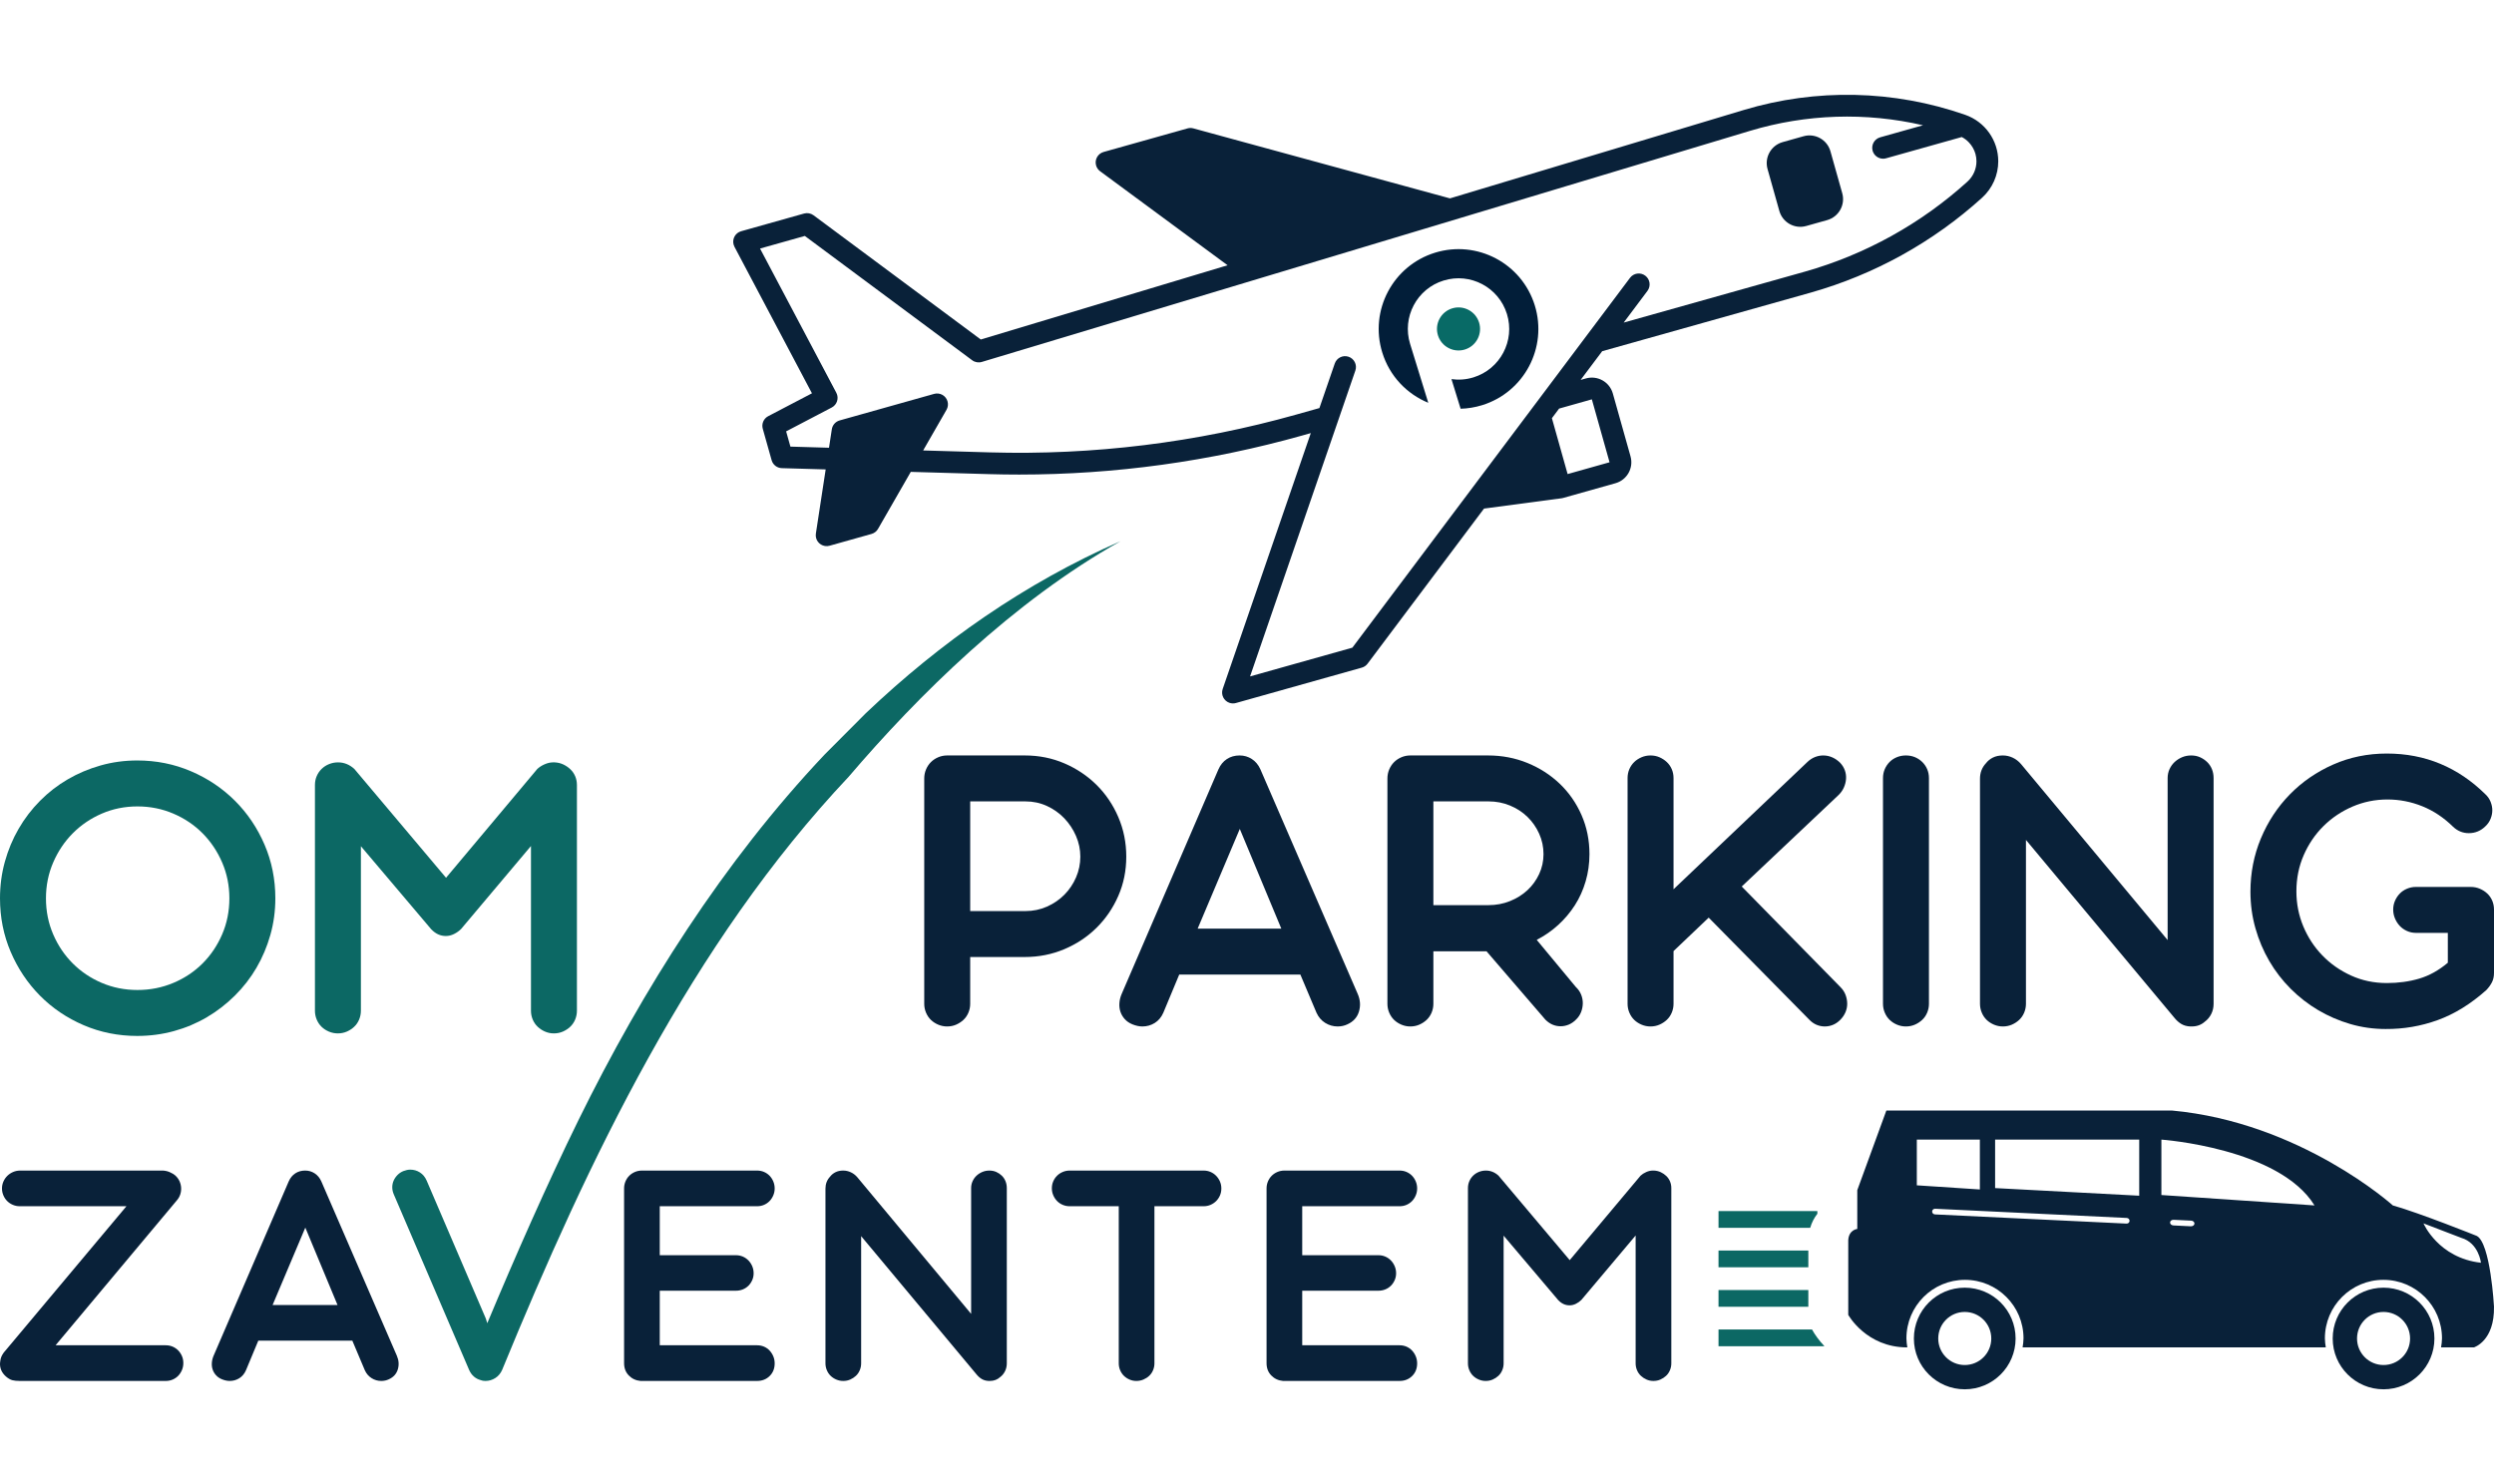 <svg xmlns="http://www.w3.org/2000/svg" xmlns:xlink="http://www.w3.org/1999/xlink" version="1.1" width="252pt" height="150pt" viewBox="0 0 252 150">
<defs>
<clipPath id="clip_0">
<path transform="matrix(1,0,0,-1,0,150)" d="M0 150H252V0H0Z"/>
</clipPath>
</defs>
<g id="layer_1" data-name="">
<g clip-path="url(#clip_0)">
<path transform="matrix(1,0,0,-1,113.22,54.7)" d="M0 0C-9.677-4.238-18.212-10.235-25.73-17.381L-29.926-21.592C-40.118-32.395-48.283-45.305-54.785-58.541-57.896-64.876-61.23-72.449-63.983-79.038L-64.134-78.562-70.112-64.62C-70.268-64.264-70.493-63.991-70.788-63.802-71.083-63.613-71.409-63.518-71.765-63.518-71.976-63.518-72.199-63.563-72.433-63.652-72.667-63.741-72.87-63.872-73.042-64.044-73.215-64.217-73.348-64.409-73.443-64.62-73.537-64.832-73.585-65.057-73.585-65.296-73.585-65.536-73.535-65.772-73.435-66.006L-65.821-83.755C-65.698-84.033-65.537-84.259-65.336-84.431-65.136-84.604-64.908-84.723-64.652-84.79L-64.485-84.84C-64.463-84.84-64.446-84.843-64.435-84.849-64.424-84.854-64.413-84.857-64.401-84.857-64.346-84.868-64.268-84.874-64.168-84.874-63.812-84.874-63.48-84.776-63.174-84.581-62.868-84.387-62.637-84.111-62.481-83.755-53.79-62.584-43.364-40.677-27.469-23.809-20.468-15.61-10.892-6.115 0 0" fill="#0c6864"/>
<path transform="matrix(1,0,0,-1,13.889,81.506)" d="M0 0C-1.284 0-2.486-.243-3.606-.728-4.726-1.213-5.703-1.876-6.538-2.718-7.372-3.56-8.032-4.544-8.517-5.671-9.002-6.798-9.245-8.004-9.245-9.288-9.245-10.586-9.002-11.799-8.517-12.926-8.032-14.053-7.372-15.034-6.538-15.868-5.703-16.703-4.726-17.359-3.606-17.837-2.486-18.315-1.284-18.554 0-18.554 1.284-18.554 2.493-18.315 3.627-17.837 4.762-17.359 5.746-16.703 6.581-15.868 7.415-15.034 8.075-14.053 8.56-12.926 9.045-11.799 9.288-10.586 9.288-9.288 9.288-8.004 9.045-6.798 8.56-5.671 8.075-4.544 7.415-3.56 6.581-2.718 5.746-1.876 4.762-1.213 3.627-.728 2.493-.243 1.284 0 0 0M-.021 4.644C1.905 4.644 3.716 4.28 5.414 3.552 7.112 2.825 8.592 1.83 9.855 .567 11.118-.696 12.113-2.172 12.84-3.863 13.568-5.553 13.932-7.362 13.932-9.288 13.932-10.572 13.764-11.806 13.429-12.99 13.093-14.174 12.626-15.28 12.027-16.307 11.428-17.334 10.7-18.272 9.844-19.121 8.988-19.97 8.047-20.698 7.019-21.304 5.992-21.91 4.883-22.378 3.692-22.706 2.5-23.034 1.263-23.198-.021-23.198-1.947-23.198-3.756-22.834-5.446-22.107-7.137-21.379-8.606-20.384-9.855-19.121-11.103-17.859-12.088-16.386-12.808-14.702-13.528-13.019-13.889-11.214-13.889-9.288-13.889-8.004-13.725-6.77-13.396-5.586-13.068-4.402-12.605-3.292-12.005-2.258-11.406-1.224-10.686-.282-9.844 .567-9.002 1.416-8.068 2.14-7.041 2.739-6.013 3.338-4.908 3.805-3.724 4.141-2.54 4.476-1.305 4.644-.021 4.644" fill="#0c6864"/>
<path transform="matrix(1,0,0,-1,36.466,85.529)" d="M0 0V-16.628C0-16.942-.061-17.241-.182-17.527-.303-17.812-.471-18.055-.685-18.254-.899-18.454-1.145-18.615-1.423-18.736-1.701-18.857-2.005-18.918-2.333-18.918-2.647-18.918-2.946-18.857-3.231-18.736-3.517-18.615-3.763-18.454-3.97-18.254-4.177-18.055-4.341-17.812-4.462-17.527-4.583-17.241-4.644-16.942-4.644-16.628V6.185C-4.644 6.513-4.583 6.816-4.462 7.094-4.341 7.372-4.173 7.615-3.959 7.822-3.745 8.028-3.496 8.189-3.21 8.303-2.925 8.417-2.625 8.475-2.311 8.475-1.698 8.475-1.149 8.253-.663 7.811L8.603-3.189 17.826 7.811C18.026 7.996 18.272 8.154 18.565 8.282 18.857 8.41 19.139 8.475 19.41 8.475H19.581C19.895 8.46 20.187 8.389 20.458 8.261 20.729 8.132 20.968 7.968 21.175 7.768 21.382 7.568 21.543 7.333 21.657 7.062 21.771 6.791 21.828 6.498 21.828 6.185V-16.628C21.828-16.942 21.767-17.241 21.646-17.527 21.525-17.812 21.357-18.055 21.143-18.254 20.929-18.454 20.683-18.615 20.405-18.736 20.127-18.857 19.824-18.918 19.495-18.918 19.182-18.918 18.886-18.857 18.607-18.736 18.329-18.615 18.083-18.454 17.869-18.254 17.655-18.055 17.487-17.812 17.366-17.527 17.245-17.241 17.184-16.942 17.184-16.628V.021L10.122-8.367C9.922-8.567 9.687-8.735 9.416-8.87 9.145-9.006 8.867-9.074 8.581-9.074 8.025-9.074 7.533-8.845 7.105-8.389H7.083V-8.367Z" fill="#0c6864"/>
<path transform="matrix(1,0,0,-1,98.031,80.998)" d="M0 0V-11.085H5.585C6.356-11.085 7.08-10.935 7.757-10.636 8.435-10.336 9.023-9.933 9.523-9.427 10.022-8.92 10.414-8.335 10.7-7.672 10.985-7.008 11.128-6.313 11.128-5.585 11.128-4.858 10.981-4.159 10.689-3.488 10.397-2.818 10.001-2.222 9.502-1.701 9.002-1.181 8.417-.767 7.747-.46 7.076-.154 6.356 0 5.585 0ZM5.521 4.644C6.948 4.644 8.282 4.376 9.523 3.841 10.764 3.306 11.848 2.579 12.776 1.658 13.703 .738 14.434-.346 14.969-1.594 15.504-2.843 15.771-4.173 15.771-5.585 15.771-6.998 15.504-8.317 14.969-9.544 14.434-10.771 13.703-11.845 12.776-12.765 11.848-13.685 10.76-14.409 9.512-14.937 8.264-15.465 6.926-15.729 5.5-15.729H0V-20.458C0-20.772-.061-21.072-.182-21.357-.303-21.642-.471-21.885-.685-22.085-.899-22.284-1.145-22.445-1.423-22.566-1.701-22.687-2.004-22.748-2.333-22.748-2.646-22.748-2.946-22.687-3.231-22.566-3.517-22.445-3.763-22.284-3.97-22.085-4.176-21.885-4.341-21.642-4.462-21.357-4.583-21.072-4.644-20.772-4.644-20.458V2.311C-4.644 2.639-4.583 2.946-4.462 3.231-4.341 3.516-4.176 3.763-3.97 3.97-3.763 4.176-3.517 4.34-3.231 4.462-2.946 4.583-2.646 4.644-2.333 4.644Z" fill="#092139"/>
<path transform="matrix(1,0,0,-1,121.014,93.859)" d="M0 0H8.453L4.258 10.079ZM10.379-4.644H-1.862L-3.467-8.495C-3.667-8.952-3.956-9.298-4.334-9.533-4.712-9.769-5.129-9.887-5.585-9.887-5.9-9.887-6.235-9.815-6.591-9.673-6.905-9.544-7.162-9.37-7.362-9.148-7.561-8.927-7.708-8.681-7.8-8.41-7.893-8.139-7.929-7.846-7.907-7.533-7.886-7.219-7.811-6.912-7.682-6.612L2.097 16.093C2.297 16.549 2.582 16.899 2.953 17.141 3.324 17.384 3.752 17.505 4.237 17.505 4.693 17.505 5.107 17.384 5.478 17.141 5.849 16.899 6.134 16.556 6.334 16.114L16.178-6.612C16.435-7.211 16.474-7.804 16.296-8.389 16.117-8.974 15.729-9.402 15.129-9.673 14.83-9.815 14.501-9.887 14.145-9.887 13.688-9.887 13.268-9.765 12.882-9.523 12.497-9.28 12.205-8.938 12.005-8.495Z" fill="#092139"/>
<path transform="matrix(1,0,0,-1,144.832,80.998)" d="M0 0V-10.486H5.564C6.334-10.486 7.058-10.351 7.736-10.079 8.414-9.808 9.002-9.441 9.502-8.977 10.001-8.514 10.397-7.968 10.689-7.34 10.981-6.713 11.128-6.042 11.128-5.329 11.128-4.601 10.981-3.913 10.689-3.264 10.397-2.614 10.001-2.047 9.502-1.562 9.002-1.077 8.414-.696 7.736-.417 7.058-.139 6.341 0 5.585 0ZM-4.644 2.311C-4.644 2.639-4.583 2.946-4.462 3.231-4.341 3.516-4.176 3.763-3.97 3.97-3.763 4.176-3.517 4.34-3.231 4.462-2.946 4.583-2.646 4.644-2.333 4.644H5.521C6.934 4.644 8.26 4.39 9.502 3.884 10.743 3.377 11.83 2.678 12.765 1.787 13.699 .895 14.434-.161 14.969-1.38 15.504-2.6 15.771-3.916 15.771-5.329 15.771-6.284 15.643-7.201 15.386-8.079 15.13-8.956 14.766-9.762 14.295-10.497 13.824-11.231 13.264-11.895 12.615-12.487 11.966-13.079 11.242-13.582 10.443-13.996L14.402-18.768C14.644-18.996 14.823-19.256 14.937-19.549 15.051-19.841 15.104-20.137 15.097-20.437 15.09-20.736 15.03-21.029 14.916-21.314 14.801-21.6 14.63-21.849 14.402-22.063 14.174-22.291 13.928-22.459 13.664-22.566 13.4-22.673 13.132-22.727 12.861-22.727 12.276-22.727 11.762-22.506 11.32-22.063L5.371-15.151H0V-20.458C0-20.772-.061-21.072-.182-21.357-.303-21.642-.471-21.885-.685-22.085-.899-22.284-1.145-22.445-1.423-22.566-1.701-22.687-2.004-22.748-2.333-22.748-2.646-22.748-2.946-22.687-3.231-22.566-3.517-22.445-3.763-22.284-3.97-22.085-4.176-21.885-4.341-21.642-4.462-21.357-4.583-21.072-4.644-20.772-4.644-20.458Z" fill="#092139"/>
<path transform="matrix(1,0,0,-1,169.098,89.879)" d="M0 0 13.546 12.882C13.774 13.097 14.024 13.257 14.295 13.364 14.566 13.471 14.844 13.524 15.13 13.524 15.443 13.524 15.746 13.46 16.039 13.332 16.331 13.204 16.599 13.018 16.842 12.776 17.056 12.547 17.212 12.294 17.312 12.016 17.412 11.738 17.451 11.449 17.43 11.149 17.409 10.85 17.334 10.557 17.205 10.272 17.077 9.986 16.891 9.73 16.649 9.501L6.891 .278 16.863-9.887C17.105-10.129 17.28-10.397 17.387-10.689 17.494-10.982 17.548-11.278 17.548-11.577 17.548-11.877 17.487-12.166 17.366-12.444 17.244-12.722 17.07-12.976 16.842-13.204 16.613-13.432 16.367-13.599 16.103-13.706 15.839-13.813 15.565-13.867 15.279-13.867 14.994-13.867 14.716-13.81 14.445-13.696 14.174-13.582 13.924-13.403 13.696-13.161L3.552-2.868 0-6.249V-11.577C0-11.891-.061-12.191-.182-12.476-.303-12.761-.471-13.004-.685-13.204-.899-13.403-1.145-13.564-1.423-13.685-1.701-13.806-2.004-13.867-2.333-13.867-2.646-13.867-2.946-13.806-3.231-13.685-3.517-13.564-3.763-13.403-3.97-13.204-4.176-13.004-4.341-12.761-4.462-12.476-4.583-12.191-4.644-11.891-4.644-11.577V11.235C-4.644 11.563-4.583 11.866-4.462 12.144-4.341 12.422-4.176 12.661-3.97 12.861-3.763 13.061-3.517 13.221-3.231 13.343-2.946 13.464-2.646 13.524-2.333 13.524-2.004 13.524-1.701 13.464-1.423 13.343-1.145 13.221-.899 13.061-.685 12.861-.471 12.661-.303 12.422-.182 12.144-.061 11.866 0 11.563 0 11.235Z" fill="#092139"/>
<path transform="matrix(1,0,0,-1,194.906,101.456)" d="M0 0C0-.314-.061-.613-.182-.899-.303-1.184-.471-1.427-.685-1.626-.899-1.826-1.145-1.987-1.423-2.108-1.701-2.229-2.004-2.29-2.333-2.29-2.646-2.29-2.946-2.229-3.231-2.108-3.517-1.987-3.763-1.826-3.97-1.626-4.176-1.427-4.341-1.184-4.462-.899-4.583-.613-4.644-.314-4.644 0V22.812C-4.644 23.14-4.583 23.443-4.462 23.721-4.341 24-4.176 24.242-3.97 24.449-3.763 24.656-3.517 24.816-3.231 24.931-2.946 25.045-2.646 25.102-2.333 25.102-2.004 25.102-1.701 25.045-1.423 24.931-1.145 24.816-.899 24.656-.685 24.449-.471 24.242-.303 24-.182 23.721-.061 23.443 0 23.14 0 22.812Z" fill="#092139"/>
<path transform="matrix(1,0,0,-1,204.707,84.893)" d="M0 0V-16.563C0-16.877-.061-17.177-.182-17.462-.303-17.748-.471-17.99-.685-18.19-.899-18.39-1.145-18.55-1.423-18.671-1.701-18.792-2.004-18.853-2.333-18.853-2.646-18.853-2.946-18.792-3.231-18.671-3.517-18.55-3.763-18.39-3.97-18.19-4.176-17.99-4.341-17.748-4.462-17.462-4.583-17.177-4.644-16.877-4.644-16.563V6.184C-4.644 6.798-4.444 7.319-4.044 7.747-3.859 7.989-3.624 8.182-3.338 8.325-3.053 8.467-2.718 8.538-2.333 8.538-1.99 8.538-1.659 8.463-1.337 8.314-1.017 8.164-.735 7.946-.492 7.661L14.316-10.122V6.249C14.316 6.577 14.381 6.88 14.509 7.158 14.637 7.436 14.809 7.675 15.022 7.875 15.237 8.075 15.486 8.235 15.771 8.357 16.057 8.478 16.364 8.538 16.692 8.538 17.02 8.538 17.319 8.478 17.591 8.357 17.861 8.235 18.1 8.075 18.307 7.875 18.514 7.675 18.675 7.436 18.789 7.158 18.903 6.88 18.96 6.577 18.96 6.249V-16.563C18.96-16.935 18.881-17.277 18.725-17.591 18.568-17.904 18.354-18.161 18.083-18.361 17.911-18.518 17.715-18.639 17.494-18.725 17.273-18.81 17.02-18.853 16.735-18.853H16.606C16.264-18.839 15.964-18.757 15.707-18.607 15.451-18.457 15.208-18.24 14.98-17.954Z" fill="#092139"/>
<path transform="matrix(1,0,0,-1,251.144,80.292)" d="M0 0C.228-.214 .399-.464 .513-.749 .627-1.034 .685-1.32 .685-1.605 .685-1.89 .627-2.176 .513-2.461 .399-2.746 .228-2.996 0-3.21-.471-3.681-1.035-3.916-1.691-3.916-2.29-3.916-2.818-3.702-3.274-3.274-4.216-2.347-5.254-1.655-6.388-1.198-7.522-.742-8.696-.513-9.908-.513-11.149-.513-12.326-.753-13.439-1.23-14.552-1.709-15.529-2.365-16.371-3.199-17.213-4.034-17.879-5.015-18.372-6.142-18.864-7.269-19.11-8.488-19.11-9.801-19.11-11.042-18.878-12.219-18.415-13.332-17.951-14.445-17.309-15.426-16.488-16.274-15.668-17.123-14.702-17.801-13.589-18.307-12.476-18.814-11.271-19.067-9.972-19.067-8.803-19.067-7.711-18.917-6.698-18.618-5.685-18.318-4.722-17.783-3.809-17.013V-13.995H-7.041C-7.355-13.995-7.654-13.931-7.939-13.803-8.225-13.674-8.467-13.503-8.667-13.289-8.867-13.075-9.027-12.826-9.148-12.54-9.27-12.255-9.33-11.955-9.33-11.641-9.33-11.328-9.27-11.031-9.148-10.753-9.027-10.475-8.867-10.233-8.667-10.026-8.467-9.819-8.225-9.655-7.939-9.534-7.654-9.412-7.355-9.352-7.041-9.352H-1.498C-1.17-9.352-.863-9.412-.578-9.534-.293-9.655-.043-9.815 .171-10.015 .385-10.215 .553-10.454 .674-10.732 .795-11.01 .856-11.313 .856-11.641V-18.04C.856-18.411 .784-18.732 .642-19.003 .499-19.274 .314-19.531 .085-19.773-1.498-21.186-3.139-22.199-4.836-22.812-6.534-23.426-8.289-23.725-10.101-23.711-11.328-23.711-12.516-23.543-13.664-23.208-14.812-22.873-15.893-22.405-16.906-21.806-17.919-21.207-18.846-20.487-19.688-19.645-20.53-18.803-21.25-17.869-21.849-16.841-22.448-15.814-22.916-14.709-23.251-13.524-23.586-12.341-23.754-11.106-23.754-9.822-23.754-7.925-23.401-6.131-22.695-4.44-21.988-2.75-21.015-1.27-19.773 0-18.532 1.27-17.074 2.275-15.397 3.017-13.721 3.759-11.913 4.13-9.972 4.13-8.032 4.13-6.231 3.784-4.569 3.092-2.907 2.4-1.384 1.37 0 0" fill="#092139"/>
<path transform="matrix(1,0,0,-1,186.146,19.531)" d="M0 0-1.193 4.238C-1.522 5.409-2.738 6.091-3.908 5.762L-6.027 5.166C-7.196 4.835-7.877 3.621-7.55 2.451L-6.358-1.786C-6.03-2.957-4.815-3.64-3.644-3.311-3.643-3.311-3.643-3.311-3.642-3.311L-1.523-2.715C-.353-2.386 .329-1.17 0 0" fill="#092139"/>
<path transform="matrix(1,0,0,-1,198.802,18.349)" d="M0 0V-.001C-4.704-4.265-10.332-7.382-16.441-9.109L-34.74-14.255-32.341-11.055C-31.976-10.569-32.073-9.879-32.559-9.514-33.045-9.148-33.735-9.246-34.101-9.732-34.101-9.733-34.101-9.733-34.102-9.734L-62.158-47.113-72.493-50.018-61.849-19.094C-61.658-18.517-61.972-17.894-62.55-17.704-63.117-17.518-63.729-17.817-63.93-18.379L-65.485-22.895-67.824-23.553C-77.898-26.389-88.346-27.677-98.808-27.373L-105.525-27.179-103.164-23.069C-102.862-22.542-103.043-21.869-103.57-21.566-103.827-21.419-104.132-21.381-104.417-21.461L-113.962-24.145C-114.378-24.262-114.687-24.611-114.752-25.038L-115.037-26.905-118.937-26.791-119.369-25.25-114.762-22.839C-114.224-22.559-114.014-21.896-114.294-21.357-114.295-21.355-114.296-21.353-114.297-21.35L-122.005-6.772-117.481-5.498-100.572-18.062C-100.292-18.27-99.931-18.333-99.598-18.233L-21.983 5.121C-16.302 6.831-10.273 7.027-4.494 5.688L-8.816 4.472C-9.403 4.312-9.749 3.707-9.59 3.121-9.459 2.638-9.019 2.305-8.519 2.309-8.418 2.308-8.317 2.323-8.219 2.353L-.581 4.499C-.305 4.357-.057 4.168 .154 3.94 .457 3.617 .678 3.227 .801 2.801 .869 2.556 .904 2.302 .905 2.047 .905 1.268 .576 .525 0 0M-37.957-22.014-36.169-28.373-40.406-29.566-41.994-23.917-41.266-22.947ZM-.22 6.739C-7.446 9.264-15.287 9.435-22.616 7.229L-52.293-1.701-78.224 5.374C-78.417 5.426-78.62 5.426-78.812 5.371L-87.29 2.989C-87.875 2.824-88.216 2.217-88.052 1.631-87.986 1.396-87.843 1.189-87.646 1.043L-74.764-8.461-99.702-15.965-116.6-3.409C-116.875-3.207-117.227-3.142-117.555-3.233L-123.912-5.022C-124.497-5.184-124.839-5.79-124.676-6.375-124.655-6.452-124.626-6.526-124.589-6.596L-116.76-21.403-121.179-23.714C-121.641-23.954-121.871-24.485-121.73-24.985L-120.835-28.164C-120.706-28.627-120.29-28.952-119.809-28.967L-115.373-29.096-116.364-35.583C-116.455-36.184-116.043-36.745-115.442-36.837-115.287-36.861-115.128-36.851-114.977-36.808L-110.74-35.617C-110.462-35.539-110.227-35.355-110.083-35.105L-106.774-29.344-98.876-29.572C-97.856-29.601-96.836-29.616-95.817-29.616-86.152-29.617-76.532-28.289-67.229-25.671L-66.356-25.425-75.258-51.288C-75.456-51.863-75.15-52.489-74.576-52.687-74.364-52.76-74.135-52.767-73.919-52.706L-61.204-49.131C-60.971-49.066-60.766-48.926-60.621-48.733L-48.853-33.054-41.023-32.014C-40.972-32.008-40.92-31.997-40.87-31.983L-35.573-30.492C-34.403-30.164-33.721-28.95-34.049-27.781-34.049-27.78-34.049-27.779-34.049-27.778L-35.838-21.417C-36.17-20.25-37.383-19.57-38.551-19.897L-39.091-20.049-36.913-17.148-15.847-11.227C-9.408-9.407-3.478-6.122 1.48-1.629 2.516-.687 3.106 .648 3.107 2.047 3.106 4.159 1.773 6.04-.22 6.739" fill="#092139"/>
<path transform="matrix(1,0,0,-1,1.979,139.574)" d="M0 0C-.288 0-.532 .025-.731 .075-.93 .125-1.146 .249-1.379 .449-1.8 .825-1.999 1.273-1.977 1.794-1.977 1.86-1.966 1.949-1.944 2.06-1.911 2.314-1.816 2.552-1.661 2.774-1.606 2.863-1.551 2.935-1.495 2.99L10.797 17.658H.017C-.227 17.658-.46 17.705-.681 17.799-.903 17.893-1.094 18.021-1.254 18.182-1.415 18.342-1.542 18.533-1.636 18.755-1.73 18.976-1.778 19.208-1.778 19.452-1.778 19.707-1.728 19.945-1.628 20.167-1.528 20.388-1.395 20.579-1.229 20.74-1.063 20.9-.87 21.027-.648 21.122-.426 21.216-.188 21.263 .066 21.263H14.502C14.801 21.24 15.061 21.169 15.283 21.047 15.46 20.969 15.604 20.881 15.715 20.781 15.902 20.615 16.047 20.427 16.146 20.216 16.246 20.006 16.304 19.784 16.321 19.552 16.337 19.319 16.31 19.089 16.238 18.863 16.165 18.635 16.047 18.428 15.88 18.239L3.638 3.605H14.768C15.022 3.605 15.258 3.557 15.474 3.464 15.689 3.369 15.875 3.242 16.03 3.081 16.185 2.921 16.31 2.733 16.404 2.517 16.498 2.301 16.545 2.065 16.545 1.811 16.545 1.556 16.498 1.318 16.404 1.096 16.31 .875 16.185 .684 16.03 .523 15.875 .363 15.689 .235 15.474 .141 15.258 .047 15.022 0 14.768 0Z" fill="#092139"/>
<path transform="matrix(1,0,0,-1,27.544,131.899)" d="M0 0H6.561L3.306 7.824ZM8.057-3.605H-1.445L-2.691-6.595C-2.846-6.95-3.071-7.218-3.364-7.401-3.657-7.583-3.981-7.675-4.336-7.675-4.579-7.675-4.84-7.619-5.116-7.509-5.36-7.409-5.559-7.273-5.714-7.102-5.869-6.93-5.983-6.739-6.055-6.529-6.127-6.318-6.155-6.091-6.138-5.847-6.121-5.604-6.063-5.366-5.964-5.133L1.628 12.492C1.783 12.846 2.004 13.117 2.292 13.306 2.58 13.494 2.913 13.588 3.289 13.588 3.643 13.588 3.964 13.494 4.252 13.306 4.54 13.117 4.762 12.851 4.917 12.508L12.558-5.133C12.758-5.598 12.788-6.058 12.65-6.512 12.511-6.966 12.21-7.298 11.744-7.509 11.512-7.619 11.257-7.675 10.98-7.675 10.626-7.675 10.299-7.581 10-7.392 9.701-7.204 9.474-6.938 9.319-6.595Z" fill="#092139"/>
<path transform="matrix(1,0,0,-1,64.72,139.574)" d="M0 0C-.476 .044-.872 .23-1.188 .557-1.503 .883-1.661 1.296-1.661 1.794V19.452C-1.661 19.707-1.614 19.945-1.52 20.167-1.426 20.388-1.299 20.579-1.138 20.74-.978 20.9-.786 21.027-.565 21.122-.343 21.216-.105 21.263 .15 21.263H11.778C12.032 21.263 12.268 21.216 12.484 21.122 12.7 21.027 12.885 20.9 13.04 20.74 13.195 20.579 13.32 20.388 13.414 20.167 13.508 19.945 13.555 19.707 13.555 19.452 13.555 19.208 13.508 18.976 13.414 18.755 13.32 18.533 13.195 18.342 13.04 18.182 12.885 18.021 12.7 17.893 12.484 17.799 12.268 17.705 12.032 17.658 11.778 17.658H1.944V12.708H9.635C9.889 12.708 10.125 12.661 10.341 12.567 10.557 12.473 10.745 12.342 10.906 12.176 11.066 12.01 11.193 11.816 11.288 11.595 11.382 11.373 11.429 11.135 11.429 10.881 11.429 10.637 11.382 10.407 11.288 10.191 11.193 9.975 11.066 9.787 10.906 9.626 10.745 9.466 10.557 9.341 10.341 9.253 10.125 9.164 9.889 9.12 9.635 9.12H1.944V3.605H11.778C12.032 3.605 12.268 3.557 12.484 3.464 12.7 3.369 12.885 3.239 13.04 3.073 13.195 2.907 13.32 2.713 13.414 2.492 13.508 2.27 13.555 2.032 13.555 1.777 13.555 1.257 13.386 .831 13.048 .498 12.711 .166 12.287 0 11.778 0Z" fill="#092139"/>
<path transform="matrix(1,0,0,-1,87.012,124.939)" d="M0 0V-12.857C0-13.101-.047-13.334-.141-13.555-.235-13.777-.365-13.965-.531-14.12-.698-14.275-.889-14.4-1.105-14.494-1.321-14.588-1.556-14.635-1.811-14.635-2.054-14.635-2.287-14.588-2.508-14.494-2.73-14.4-2.921-14.275-3.081-14.12-3.242-13.965-3.37-13.777-3.463-13.555-3.558-13.334-3.605-13.101-3.605-12.857V4.801C-3.605 5.277-3.45 5.681-3.139 6.013-2.996 6.202-2.813 6.351-2.591 6.462-2.37 6.572-2.11 6.628-1.811 6.628-1.545 6.628-1.287 6.57-1.038 6.453-.789 6.337-.57 6.168-.382 5.947L11.113-7.857V4.851C11.113 5.105 11.163 5.34 11.263 5.556 11.362 5.772 11.495 5.958 11.661 6.113 11.828 6.268 12.021 6.393 12.243 6.487 12.464 6.581 12.702 6.628 12.957 6.628 13.212 6.628 13.444 6.581 13.655 6.487 13.865 6.393 14.051 6.268 14.211 6.113 14.372 5.958 14.496 5.772 14.585 5.556 14.674 5.34 14.718 5.105 14.718 4.851V-12.857C14.718-13.145 14.657-13.411 14.535-13.655 14.413-13.899 14.247-14.098 14.037-14.253 13.904-14.375 13.751-14.469 13.58-14.535 13.408-14.602 13.212-14.635 12.99-14.635H12.891C12.625-14.624 12.392-14.56 12.193-14.444 11.994-14.328 11.805-14.159 11.628-13.937Z" fill="#092139"/>
<path transform="matrix(1,0,0,-1,116.647,121.916)" d="M0 0V-15.881C0-16.124-.047-16.357-.141-16.578-.235-16.8-.365-16.988-.531-17.143-.698-17.298-.891-17.423-1.113-17.517-1.334-17.611-1.572-17.658-1.827-17.658-2.071-17.658-2.301-17.611-2.517-17.517-2.733-17.423-2.921-17.298-3.081-17.143-3.242-16.988-3.37-16.8-3.463-16.578-3.557-16.357-3.605-16.124-3.605-15.881V0H-8.572C-8.815 0-9.048 .047-9.269 .141-9.491 .235-9.682 .365-9.842 .531-10.003 .698-10.13 .891-10.224 1.113-10.319 1.334-10.365 1.567-10.365 1.811-10.365 2.065-10.319 2.301-10.224 2.517-10.13 2.733-10.003 2.921-9.842 3.081-9.682 3.242-9.491 3.369-9.269 3.463-9.048 3.557-8.815 3.605-8.572 3.605H4.967C5.222 3.605 5.457 3.557 5.673 3.463 5.889 3.369 6.077 3.239 6.238 3.073 6.398 2.907 6.526 2.716 6.62 2.5 6.714 2.284 6.761 2.049 6.761 1.794 6.761 1.539 6.714 1.304 6.62 1.088 6.526 .872 6.398 .684 6.238 .523 6.077 .363 5.889 .235 5.673 .141 5.457 .047 5.222 0 4.967 0Z" fill="#092139"/>
<path transform="matrix(1,0,0,-1,129.637,139.574)" d="M0 0C-.476 .044-.872 .23-1.188 .557-1.503 .883-1.661 1.296-1.661 1.794V19.452C-1.661 19.707-1.614 19.945-1.52 20.167-1.426 20.388-1.299 20.579-1.138 20.74-.978 20.9-.787 21.027-.565 21.122-.344 21.216-.105 21.263 .15 21.263H11.778C12.032 21.263 12.268 21.216 12.484 21.122 12.699 21.027 12.885 20.9 13.04 20.74 13.195 20.579 13.32 20.388 13.414 20.167 13.508 19.945 13.555 19.707 13.555 19.452 13.555 19.208 13.508 18.976 13.414 18.755 13.32 18.533 13.195 18.342 13.04 18.182 12.885 18.021 12.699 17.893 12.484 17.799 12.268 17.705 12.032 17.658 11.778 17.658H1.943V12.708H9.635C9.889 12.708 10.125 12.661 10.341 12.567 10.557 12.473 10.745 12.342 10.906 12.176 11.066 12.01 11.193 11.816 11.287 11.595 11.382 11.373 11.429 11.135 11.429 10.881 11.429 10.637 11.382 10.407 11.287 10.191 11.193 9.975 11.066 9.787 10.906 9.626 10.745 9.466 10.557 9.341 10.341 9.253 10.125 9.164 9.889 9.12 9.635 9.12H1.943V3.605H11.778C12.032 3.605 12.268 3.557 12.484 3.464 12.699 3.369 12.885 3.239 13.04 3.073 13.195 2.907 13.32 2.713 13.414 2.492 13.508 2.27 13.555 2.032 13.555 1.777 13.555 1.257 13.386 .831 13.048 .498 12.71 .166 12.287 0 11.778 0Z" fill="#092139"/>
<path transform="matrix(1,0,0,-1,151.93,124.889)" d="M0 0V-12.907C0-13.151-.047-13.383-.141-13.605-.235-13.827-.365-14.015-.531-14.17-.698-14.325-.889-14.449-1.105-14.544-1.321-14.638-1.556-14.685-1.811-14.685-2.054-14.685-2.287-14.638-2.508-14.544-2.73-14.449-2.921-14.325-3.081-14.17-3.242-14.015-3.37-13.827-3.463-13.605-3.558-13.383-3.605-13.151-3.605-12.907V4.801C-3.605 5.055-3.558 5.291-3.463 5.507-3.37 5.723-3.239 5.911-3.073 6.072-2.907 6.232-2.713 6.356-2.492 6.445-2.27 6.534-2.038 6.578-1.794 6.578-1.318 6.578-.892 6.406-.515 6.063L6.678-2.475 13.837 6.063C13.992 6.207 14.183 6.329 14.411 6.429 14.637 6.528 14.856 6.578 15.067 6.578H15.2C15.443 6.567 15.67 6.512 15.881 6.412 16.091 6.312 16.276 6.185 16.437 6.03 16.598 5.875 16.722 5.692 16.811 5.482 16.9 5.271 16.944 5.044 16.944 4.801V-12.907C16.944-13.151 16.897-13.383 16.803-13.605 16.708-13.827 16.578-14.015 16.412-14.17 16.246-14.325 16.055-14.449 15.839-14.544 15.623-14.638 15.388-14.685 15.133-14.685 14.89-14.685 14.66-14.638 14.444-14.544 14.228-14.449 14.037-14.325 13.871-14.17 13.705-14.015 13.574-13.827 13.48-13.605 13.386-13.383 13.339-13.151 13.339-12.907V.017L7.857-6.495C7.702-6.65 7.519-6.78 7.309-6.885 7.099-6.991 6.883-7.043 6.661-7.043 6.229-7.043 5.847-6.866 5.515-6.512H5.498V-6.495Z" fill="#092139"/>
<path transform="matrix(1,0,0,-1,144.995,25.541)" d="M0 0C-4.256-1.313-6.642-5.828-5.328-10.085-4.588-12.483-2.832-14.287-.678-15.17L-2.515-9.216C-3.349-6.514-1.834-3.647 .868-2.814 3.571-1.98 6.437-3.494 7.271-6.197 8.105-8.899 6.59-11.766 3.888-12.6 3.144-12.829 2.388-12.88 1.665-12.778L2.589-15.771C3.308-15.751 4.036-15.635 4.756-15.413 9.012-14.1 11.398-9.585 10.085-5.328 8.771-1.072 4.256 1.313 0 0" fill="#021e39"/>
<path transform="matrix(1,0,0,-1,148.389,31.323)" d="M0 0C1.063-.561 1.469-1.878 .908-2.941 .346-4.004-.971-4.41-2.033-3.848-3.096-3.287-3.502-1.97-2.941-.907-2.379 .155-1.063 .561 0 0" fill="#086a66"/>
<path transform="matrix(1,0,0,-1,238.161,135.286)" d="M0 0C0 1.485 1.198 2.685 2.676 2.685 4.161 2.685 5.359 1.485 5.359 0 5.359-1.482 4.161-2.679 2.676-2.679 1.199-2.679 0-1.478 0 0M-2.459 0C-2.459-2.833-.157-5.133 2.676-5.133 5.514-5.133 7.818-2.833 7.818 0 7.818 2.844 5.516 5.139 2.676 5.139-.159 5.139-2.459 2.844-2.459 0" fill="#092139"/>
<path transform="matrix(1,0,0,-1,195.845,135.286)" d="M0 0C0 1.485 1.196 2.685 2.678 2.685 4.161 2.685 5.359 1.485 5.359 0 5.359-1.482 4.161-2.679 2.678-2.679 1.198-2.679 0-1.478 0 0M-2.461 0C-2.461-2.833-.16-5.133 2.678-5.133 5.516-5.133 7.816-2.833 7.816 0 7.816 2.844 5.516 5.139 2.678 5.139-.16 5.139-2.461 2.844-2.461 0" fill="#092139"/>
<path transform="matrix(1,0,0,-1,193.68,115.182)" d="M0 0H6.371V-5.04L0-4.62ZM1.548-7.258C1.556-7.101 1.695-6.979 1.861-6.989L21.211-7.919C21.376-7.925 21.503-8.059 21.496-8.22 21.49-8.377 21.349-8.498 21.183-8.489L1.835-7.56C1.669-7.551 1.539-7.418 1.548-7.258M22.472-5.67 7.911-4.9V.001H22.472ZM24.712 0C24.712 0 36.612-.842 40.183-6.652L24.712-5.601ZM25.589-8.371C25.597-8.212 25.759-8.095 25.952-8.105L27.718-8.19C27.912-8.199 28.063-8.333 28.054-8.492 28.047-8.649 27.884-8.767 27.691-8.761L25.925-8.675C25.732-8.665 25.583-8.531 25.589-8.371M51.195-8.466 55.014-9.931C56.78-10.447 57.002-12.446 57.002-12.446 52.688-11.967 51.195-8.466 51.195-8.466M-6.928-10.151V-17.712C-6.928-17.712-5.11-21.001-.979-21.001H-.958C-1.004-20.698-1.05-20.4-1.05-20.088-1.05-16.819 1.598-14.173 4.866-14.173 8.133-14.173 10.781-16.821 10.781-20.088 10.781-20.4 10.734-20.699 10.688-21.001H41.324C41.277-20.698 41.233-20.4 41.233-20.088 41.233-16.819 43.88-14.173 47.15-14.173 50.416-14.173 53.065-16.821 53.065-20.088 53.065-20.4 53.019-20.699 52.971-21.001H53.068 56.29C56.29-21.001 58.389-20.369 58.319-16.87 58.319-16.87 57.967-10.428 56.568-9.729 56.568-9.729 50.827-7.422 48.097-6.652 48.097-6.652 38.786 1.751 25.765 2.94H-3.077L-6.016-5.11V-9.03C-6.016-9.03-6.858-9.101-6.928-10.151" fill="#092139"/>
<path transform="matrix(1,0,0,-1,0,150)" d="M182.718 23.606H173.642V21.914H182.718Z" fill="#0c6864"/>
<path transform="matrix(1,0,0,-1,0,150)" d="M182.718 19.615H173.642V17.923H182.718Z" fill="#0c6864"/>
<path transform="matrix(1,0,0,-1,183.109,134.407)" d="M0 0-.018 .032H-9.466V-1.659H1.236C.686-1.071 .271-.49 0 0" fill="#0c6864"/>
<path transform="matrix(1,0,0,-1,173.643,124.096)" d="M0 0H9.264C9.424 .543 9.674 1.018 9.988 1.42V1.692H0Z" fill="#0c6864"/>
</g>
</g>
</svg>
